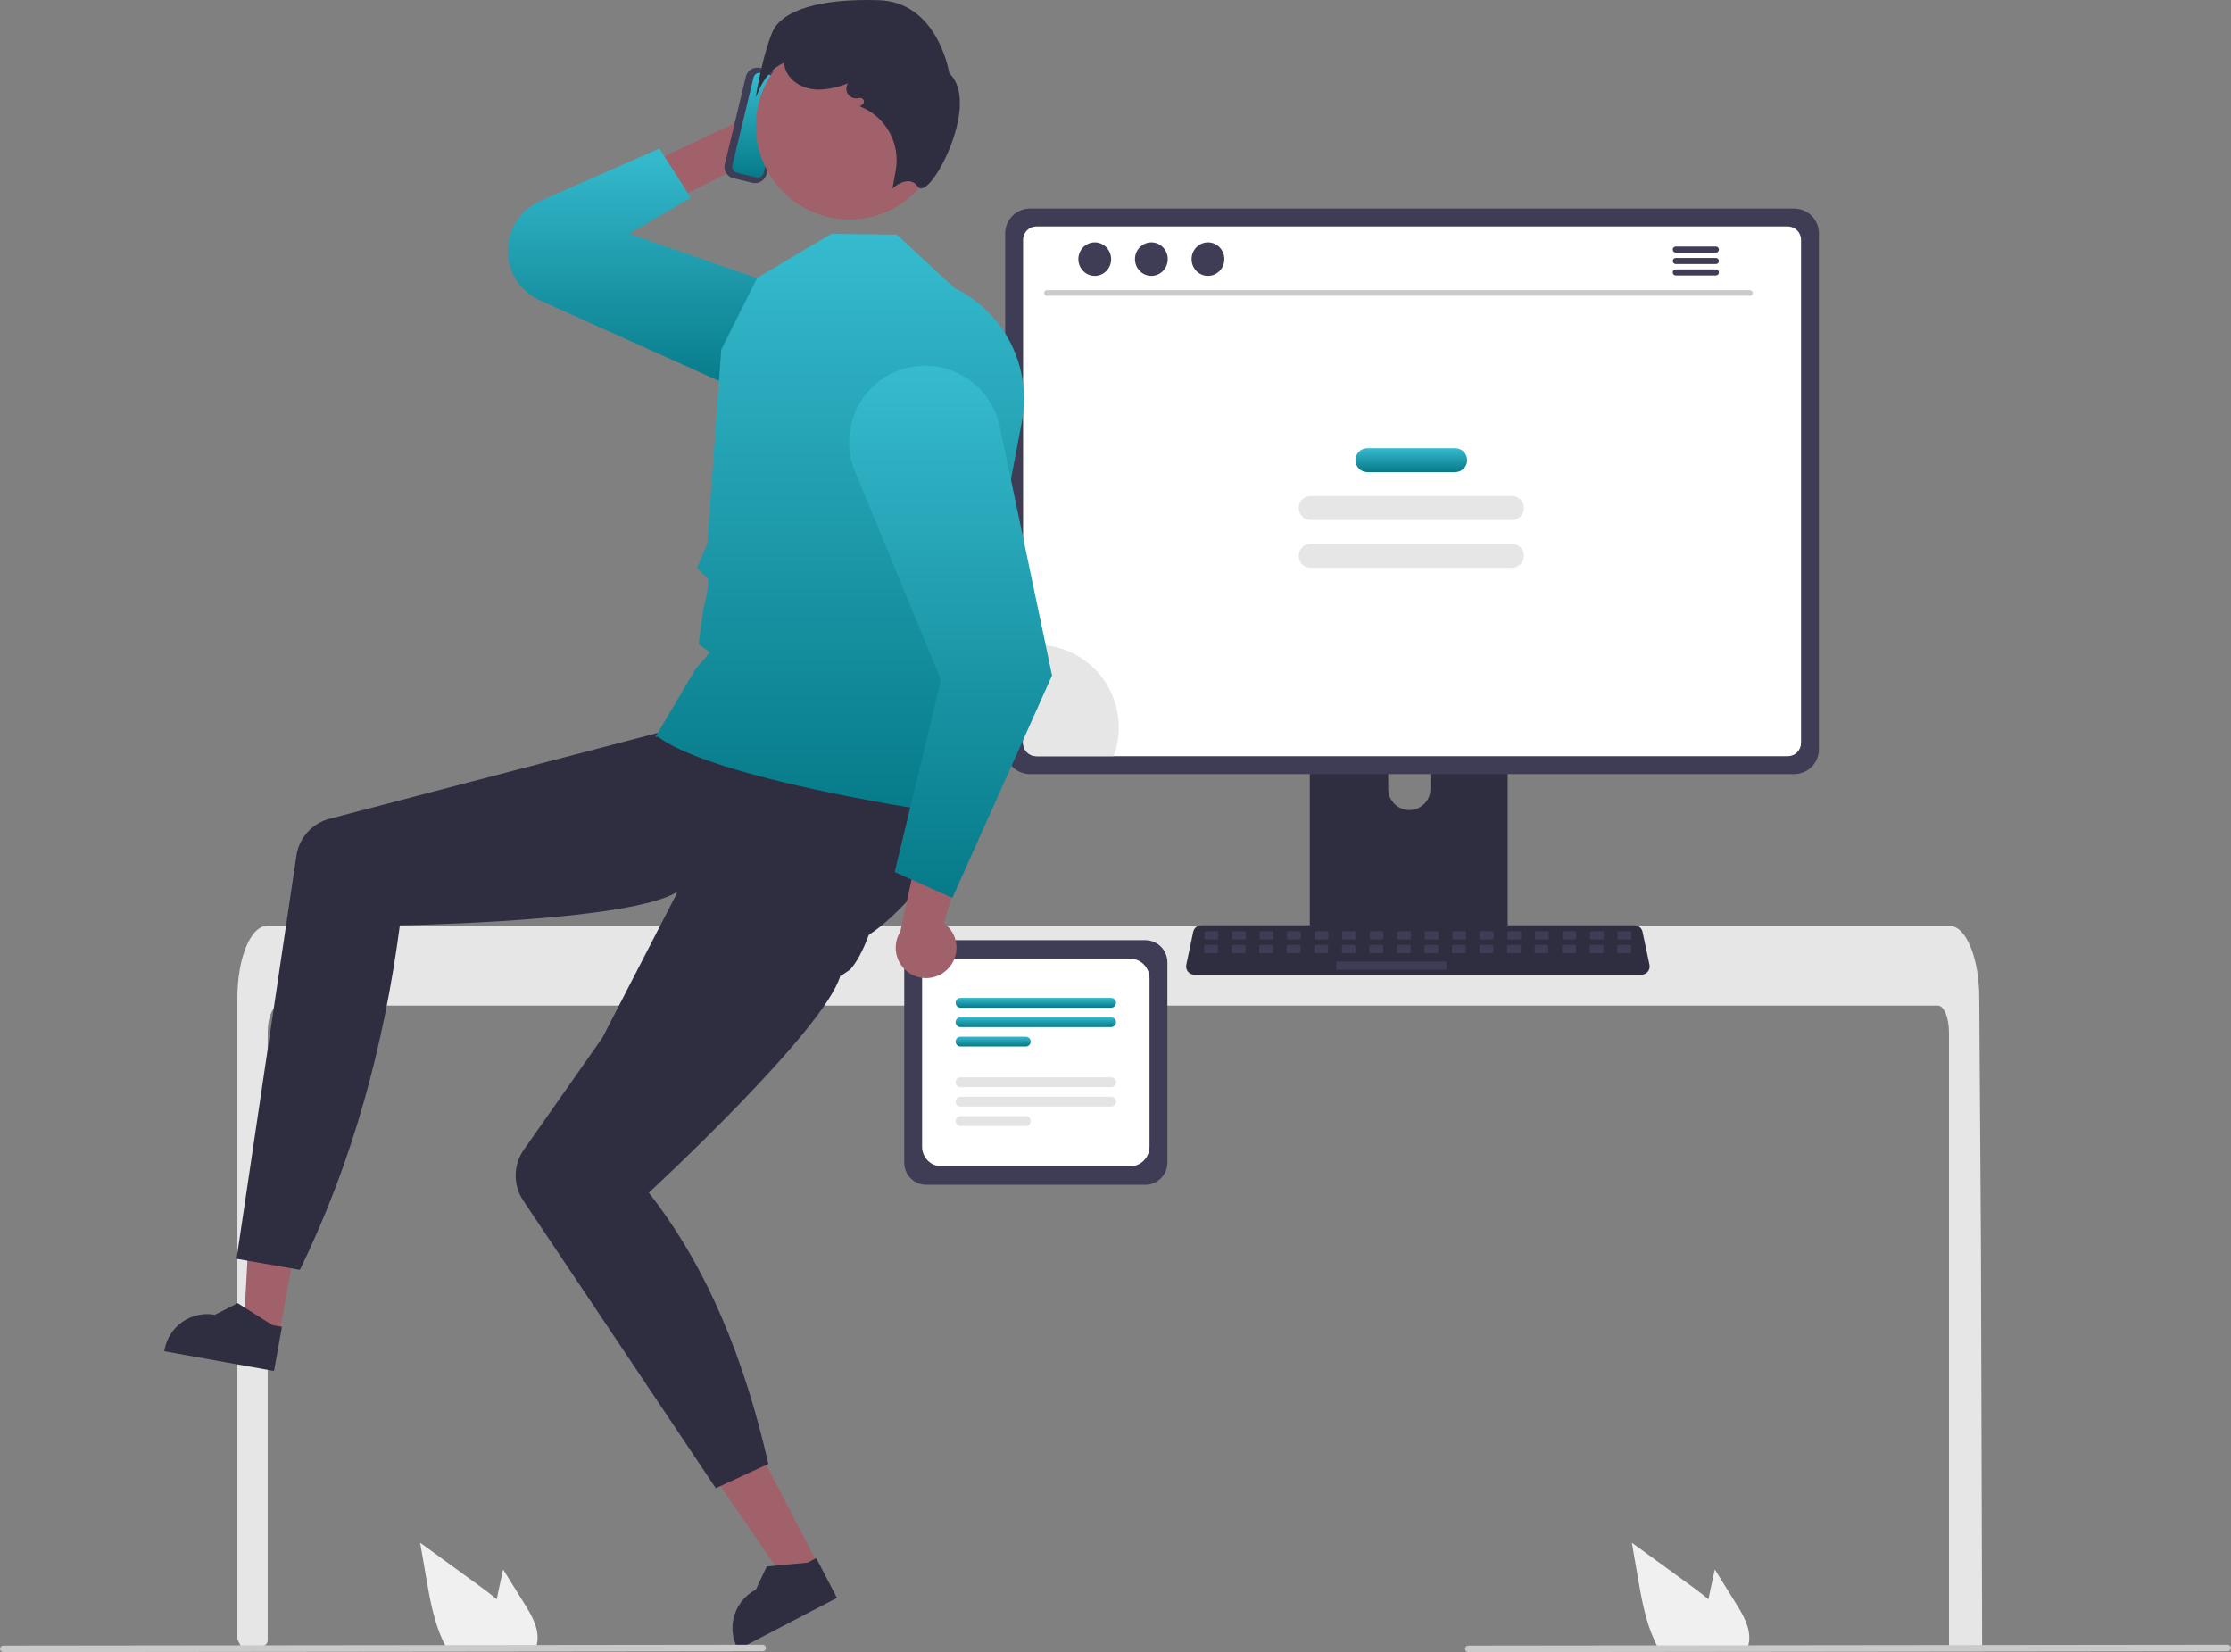 <?xml version="1.0" encoding="UTF-8"?> <svg xmlns="http://www.w3.org/2000/svg" width="393" height="291" viewBox="0 0 393 291" fill="none"><rect x="0" y="0" width="393" height="291" fill="#808080" stroke="none"/> <g clip-path="url(#clip0_147_282)"> <path d="M114.677 28.634L118.831 35.129L133.65 27.779L141.269 25.448C142.259 25.146 143.152 24.588 143.859 23.832C144.566 23.076 145.063 22.147 145.299 21.139C145.535 20.13 145.502 19.078 145.204 18.086C144.906 17.094 144.353 16.198 143.6 15.488C142.485 14.434 141.004 13.855 139.47 13.873C137.936 13.892 136.47 14.505 135.379 15.585L128.986 21.916L114.677 28.634Z" fill="#A0616A"></path> <path d="M121.687 34.826L116.149 26.166L95.149 35.409C93.641 36.073 92.33 37.115 91.344 38.435C90.357 39.754 89.728 41.307 89.517 42.941C89.257 44.957 89.646 47.003 90.627 48.783C91.607 50.563 93.129 51.983 94.972 52.84L128.448 67.9C130.758 68.974 133.397 69.102 135.8 68.255C138.203 67.409 140.18 65.656 141.309 63.371C141.916 62.142 142.258 60.799 142.312 59.429C142.366 58.06 142.131 56.694 141.622 55.421C141.114 54.148 140.343 52.997 139.36 52.041C138.378 51.086 137.205 50.349 135.918 49.877L110.807 41.181L121.687 34.826Z" fill="url(#paint0_linear_147_282)"></path> <path d="M343.321 181.84C343.321 179.239 342.448 177.128 341.376 177.123H49.104C48.027 177.128 47.159 179.239 47.154 181.84V288.922C47.154 289.164 47.064 289.396 46.902 289.575C46.74 289.754 46.517 289.866 46.277 289.89C45.492 289.965 44.708 290.035 43.923 290.1C43.904 290.1 43.885 290.105 43.865 290.105C43.438 290.144 43.011 290.173 42.584 290.207H42.58C42.36 289.801 42.143 289.391 41.928 288.978C41.856 288.838 41.818 288.684 41.818 288.527V175.721C41.818 175.002 41.847 174.279 41.896 173.566C41.965 172.586 42.086 171.611 42.259 170.644C43.079 166.136 44.932 163.083 47.038 163.073H343.438C343.745 163.075 344.049 163.14 344.33 163.262C344.744 163.446 345.118 163.708 345.432 164.034C345.857 164.477 346.221 164.975 346.513 165.514C347.552 167.344 348.294 170.071 348.556 173.245C348.556 173.275 348.561 173.304 348.561 173.333C348.628 174.119 348.662 174.92 348.658 175.721L348.725 186.121L348.769 192.323L348.9 211.784L348.949 218.695L349.162 289.649C349.162 289.906 349.06 290.153 348.878 290.335C348.696 290.517 348.449 290.619 348.192 290.619H344.292C344.034 290.619 343.788 290.517 343.606 290.335C343.424 290.153 343.321 289.906 343.321 289.649V181.84Z" fill="#E6E6E6"></path> <path d="M49.228 234.874L42.94 233.744L44.303 208.94L53.584 210.607L49.228 234.874Z" fill="#A0616A"></path> <path d="M48.272 241.477L28.933 238.003L28.977 237.758C29.336 235.761 30.473 233.989 32.138 232.83C33.803 231.671 35.859 231.222 37.856 231.58L37.856 231.58L41.87 229.534L47.979 233.399L49.667 233.702L48.272 241.477Z" fill="#2F2E41"></path> <path d="M201.743 208.693H163.182C162.149 208.692 161.158 208.281 160.427 207.55C159.696 206.819 159.285 205.828 159.284 204.794V169.497C159.285 168.463 159.696 167.472 160.427 166.741C161.158 166.01 162.149 165.599 163.182 165.598H201.743C202.776 165.599 203.767 166.01 204.498 166.741C205.228 167.472 205.639 168.463 205.641 169.497V204.794C205.639 205.828 205.228 206.819 204.498 207.55C203.767 208.281 202.776 208.692 201.743 208.693Z" fill="#3F3D56"></path> <path d="M199.032 205.443H165.892C164.975 205.442 164.095 205.077 163.446 204.428C162.798 203.779 162.433 202.899 162.432 201.981V172.31C162.433 171.392 162.798 170.512 163.446 169.863C164.095 169.214 164.975 168.849 165.892 168.848H199.032C199.95 168.849 200.829 169.214 201.478 169.863C202.127 170.512 202.492 171.392 202.493 172.31V201.981C202.492 202.899 202.127 203.779 201.478 204.428C200.829 205.077 199.95 205.442 199.032 205.443Z" fill="white"></path> <path d="M195.726 177.486H169.198C168.969 177.486 168.749 177.395 168.587 177.232C168.424 177.07 168.333 176.85 168.333 176.62C168.333 176.391 168.424 176.171 168.587 176.008C168.749 175.846 168.969 175.755 169.198 175.755H195.726C195.956 175.755 196.176 175.846 196.338 176.008C196.5 176.171 196.592 176.391 196.592 176.62C196.592 176.85 196.5 177.07 196.338 177.232C196.176 177.395 195.956 177.486 195.726 177.486Z" fill="url(#paint1_linear_147_282)"></path> <path d="M195.726 180.906H169.198C168.969 180.906 168.749 180.815 168.587 180.652C168.424 180.49 168.333 180.27 168.333 180.04C168.333 179.811 168.424 179.591 168.587 179.428C168.749 179.266 168.969 179.175 169.198 179.175H195.726C195.956 179.175 196.176 179.266 196.338 179.428C196.5 179.591 196.591 179.811 196.591 180.04C196.591 180.27 196.5 180.49 196.338 180.652C196.176 180.815 195.956 180.906 195.726 180.906Z" fill="url(#paint2_linear_147_282)"></path> <path d="M180.698 184.326H169.198C168.969 184.326 168.749 184.235 168.587 184.073C168.424 183.911 168.333 183.69 168.333 183.461C168.333 183.231 168.424 183.011 168.587 182.849C168.749 182.686 168.969 182.595 169.198 182.595H180.698C180.927 182.595 181.147 182.686 181.309 182.849C181.472 183.011 181.563 183.231 181.563 183.461C181.563 183.69 181.472 183.911 181.309 184.073C181.147 184.235 180.927 184.326 180.698 184.326Z" fill="url(#paint3_linear_147_282)"></path> <path d="M195.726 191.489H169.198C168.969 191.489 168.749 191.398 168.587 191.236C168.424 191.074 168.333 190.853 168.333 190.624C168.333 190.394 168.424 190.174 168.587 190.012C168.749 189.85 168.969 189.758 169.198 189.758H195.726C195.956 189.758 196.176 189.85 196.338 190.012C196.5 190.174 196.592 190.394 196.592 190.624C196.592 190.853 196.5 191.074 196.338 191.236C196.176 191.398 195.956 191.489 195.726 191.489Z" fill="#E4E4E4"></path> <path d="M195.726 194.909H169.198C169.084 194.91 168.972 194.887 168.867 194.844C168.761 194.801 168.666 194.737 168.585 194.657C168.505 194.576 168.441 194.481 168.397 194.376C168.353 194.27 168.331 194.158 168.331 194.044C168.331 193.93 168.353 193.817 168.397 193.712C168.441 193.607 168.505 193.511 168.585 193.431C168.666 193.351 168.761 193.287 168.867 193.244C168.972 193.2 169.084 193.178 169.198 193.178H195.726C195.956 193.178 196.176 193.269 196.338 193.432C196.5 193.594 196.591 193.814 196.591 194.044C196.591 194.273 196.5 194.494 196.338 194.656C196.176 194.818 195.956 194.909 195.726 194.909Z" fill="#E4E4E4"></path> <path d="M180.698 198.33H169.198C168.969 198.33 168.749 198.239 168.587 198.076C168.424 197.914 168.333 197.694 168.333 197.464C168.333 197.235 168.424 197.014 168.587 196.852C168.749 196.69 168.969 196.599 169.198 196.599H180.698C180.927 196.599 181.147 196.69 181.309 196.852C181.472 197.014 181.563 197.235 181.563 197.464C181.563 197.694 181.472 197.914 181.309 198.076C181.147 198.239 180.927 198.33 180.698 198.33Z" fill="#E4E4E4"></path> <path d="M263.902 114.408H232.409C231.963 114.408 231.536 114.586 231.222 114.902C230.907 115.217 230.731 115.645 230.731 116.091V165.861H265.584V116.091C265.584 115.87 265.54 115.651 265.456 115.446C265.371 115.242 265.248 115.057 265.091 114.9C264.935 114.744 264.75 114.62 264.545 114.536C264.341 114.451 264.123 114.408 263.902 114.408ZM248.261 142.687C247.276 142.682 246.333 142.289 245.637 141.592C244.94 140.895 244.547 139.952 244.542 138.967V133.226C244.544 132.24 244.936 131.295 245.633 130.598C246.33 129.901 247.276 129.51 248.261 129.51C249.247 129.51 250.192 129.901 250.889 130.598C251.587 131.295 251.979 132.24 251.98 133.226V138.967C251.975 139.952 251.582 140.895 250.886 141.592C250.189 142.289 249.246 142.682 248.261 142.687Z" fill="#2F2E41"></path> <path d="M230.623 164.27V169.071C230.624 169.32 230.723 169.559 230.898 169.735C231.074 169.911 231.313 170.01 231.561 170.01H264.754C265.002 170.009 265.24 169.91 265.416 169.734C265.591 169.558 265.691 169.32 265.692 169.071V164.27H230.623Z" fill="#3F3D56"></path> <path d="M316.051 36.735H181.431C180.275 36.737 179.166 37.197 178.348 38.015C177.531 38.834 177.07 39.943 177.068 41.1V131.981C177.069 133.138 177.53 134.248 178.348 135.066C179.166 135.884 180.275 136.345 181.431 136.346H316.051C317.208 136.345 318.317 135.884 319.135 135.066C319.953 134.248 320.413 133.138 320.414 131.981V41.1C320.412 39.943 319.952 38.834 319.134 38.015C318.316 37.197 317.207 36.737 316.051 36.735Z" fill="#3F3D56"></path> <path d="M314.927 39.888H182.556C181.937 39.889 181.344 40.136 180.906 40.575C180.469 41.013 180.223 41.607 180.223 42.227V130.855C180.224 131.474 180.47 132.067 180.907 132.505C181.345 132.942 181.938 133.189 182.556 133.19H314.927C315.546 133.189 316.139 132.942 316.576 132.505C317.013 132.067 317.26 131.474 317.261 130.855V42.227C317.261 41.607 317.015 41.013 316.577 40.575C316.14 40.136 315.547 39.889 314.927 39.888Z" fill="white"></path> <path d="M289.144 171.681H210.39C210.174 171.681 209.962 171.633 209.767 171.541C209.572 171.448 209.401 171.313 209.265 171.145C209.129 170.978 209.032 170.782 208.982 170.573C208.931 170.363 208.928 170.145 208.972 169.934L210.194 164.127C210.264 163.802 210.442 163.511 210.7 163.302C210.958 163.093 211.28 162.978 211.612 162.977H287.922C288.254 162.978 288.575 163.093 288.833 163.302C289.091 163.511 289.27 163.802 289.339 164.127L290.561 169.934C290.606 170.145 290.602 170.363 290.552 170.573C290.501 170.782 290.404 170.978 290.269 171.145C290.133 171.313 289.961 171.448 289.767 171.541C289.572 171.633 289.359 171.681 289.144 171.681Z" fill="#2F2E41"></path> <path d="M214.36 164.022H212.408C212.277 164.022 212.171 164.128 212.171 164.259V165.241C212.171 165.372 212.277 165.478 212.408 165.478H214.36C214.491 165.478 214.597 165.372 214.597 165.241V164.259C214.597 164.128 214.491 164.022 214.36 164.022Z" fill="#3F3D56"></path> <path d="M219.211 164.022H217.259C217.128 164.022 217.022 164.128 217.022 164.259V165.241C217.022 165.372 217.128 165.478 217.259 165.478H219.211C219.342 165.478 219.448 165.372 219.448 165.241V164.259C219.448 164.128 219.342 164.022 219.211 164.022Z" fill="#3F3D56"></path> <path d="M224.062 164.022H222.11C221.979 164.022 221.873 164.128 221.873 164.259V165.241C221.873 165.372 221.979 165.478 222.11 165.478H224.062C224.193 165.478 224.299 165.372 224.299 165.241V164.259C224.299 164.128 224.193 164.022 224.062 164.022Z" fill="#3F3D56"></path> <path d="M228.913 164.022H226.961C226.83 164.022 226.724 164.128 226.724 164.259V165.241C226.724 165.372 226.83 165.478 226.961 165.478H228.913C229.044 165.478 229.15 165.372 229.15 165.241V164.259C229.15 164.128 229.044 164.022 228.913 164.022Z" fill="#3F3D56"></path> <path d="M233.764 164.022H231.812C231.681 164.022 231.575 164.128 231.575 164.259V165.241C231.575 165.372 231.681 165.478 231.812 165.478H233.764C233.895 165.478 234.001 165.372 234.001 165.241V164.259C234.001 164.128 233.895 164.022 233.764 164.022Z" fill="#3F3D56"></path> <path d="M238.615 164.022H236.663C236.532 164.022 236.426 164.128 236.426 164.259V165.241C236.426 165.372 236.532 165.478 236.663 165.478H238.615C238.746 165.478 238.852 165.372 238.852 165.241V164.259C238.852 164.128 238.746 164.022 238.615 164.022Z" fill="#3F3D56"></path> <path d="M243.466 164.022H241.514C241.383 164.022 241.277 164.128 241.277 164.259V165.241C241.277 165.372 241.383 165.478 241.514 165.478H243.466C243.597 165.478 243.703 165.372 243.703 165.241V164.259C243.703 164.128 243.597 164.022 243.466 164.022Z" fill="#3F3D56"></path> <path d="M248.317 164.022H246.365C246.235 164.022 246.129 164.128 246.129 164.259V165.241C246.129 165.372 246.235 165.478 246.365 165.478H248.317C248.448 165.478 248.554 165.372 248.554 165.241V164.259C248.554 164.128 248.448 164.022 248.317 164.022Z" fill="#3F3D56"></path> <path d="M253.168 164.022H251.216C251.086 164.022 250.98 164.128 250.98 164.259V165.241C250.98 165.372 251.086 165.478 251.216 165.478H253.168C253.299 165.478 253.405 165.372 253.405 165.241V164.259C253.405 164.128 253.299 164.022 253.168 164.022Z" fill="#3F3D56"></path> <path d="M258.019 164.022H256.067C255.937 164.022 255.831 164.128 255.831 164.259V165.241C255.831 165.372 255.937 165.478 256.067 165.478H258.019C258.15 165.478 258.256 165.372 258.256 165.241V164.259C258.256 164.128 258.15 164.022 258.019 164.022Z" fill="#3F3D56"></path> <path d="M262.87 164.022H260.919C260.788 164.022 260.682 164.128 260.682 164.259V165.241C260.682 165.372 260.788 165.478 260.919 165.478H262.87C263.001 165.478 263.107 165.372 263.107 165.241V164.259C263.107 164.128 263.001 164.022 262.87 164.022Z" fill="#3F3D56"></path> <path d="M267.722 164.022H265.77C265.639 164.022 265.533 164.128 265.533 164.259V165.241C265.533 165.372 265.639 165.478 265.77 165.478H267.722C267.852 165.478 267.958 165.372 267.958 165.241V164.259C267.958 164.128 267.852 164.022 267.722 164.022Z" fill="#3F3D56"></path> <path d="M272.573 164.022H270.621C270.49 164.022 270.384 164.128 270.384 164.259V165.241C270.384 165.372 270.49 165.478 270.621 165.478H272.573C272.703 165.478 272.809 165.372 272.809 165.241V164.259C272.809 164.128 272.703 164.022 272.573 164.022Z" fill="#3F3D56"></path> <path d="M277.424 164.022H275.472C275.341 164.022 275.235 164.128 275.235 164.259V165.241C275.235 165.372 275.341 165.478 275.472 165.478H277.424C277.554 165.478 277.661 165.372 277.661 165.241V164.259C277.661 164.128 277.554 164.022 277.424 164.022Z" fill="#3F3D56"></path> <path d="M282.275 164.022H280.323C280.192 164.022 280.086 164.128 280.086 164.259V165.241C280.086 165.372 280.192 165.478 280.323 165.478H282.275C282.405 165.478 282.511 165.372 282.511 165.241V164.259C282.511 164.128 282.405 164.022 282.275 164.022Z" fill="#3F3D56"></path> <path d="M287.126 164.022H285.174C285.043 164.022 284.937 164.128 284.937 164.259V165.241C284.937 165.372 285.043 165.478 285.174 165.478H287.126C287.257 165.478 287.363 165.372 287.363 165.241V164.259C287.363 164.128 287.257 164.022 287.126 164.022Z" fill="#3F3D56"></path> <path d="M214.302 166.448H212.351C212.22 166.448 212.114 166.554 212.114 166.685V167.667C212.114 167.798 212.22 167.904 212.351 167.904H214.302C214.433 167.904 214.539 167.798 214.539 167.667V166.685C214.539 166.554 214.433 166.448 214.302 166.448Z" fill="#3F3D56"></path> <path d="M219.154 166.448H217.202C217.071 166.448 216.965 166.554 216.965 166.685V167.667C216.965 167.798 217.071 167.904 217.202 167.904H219.154C219.284 167.904 219.39 167.798 219.39 167.667V166.685C219.39 166.554 219.284 166.448 219.154 166.448Z" fill="#3F3D56"></path> <path d="M224.005 166.448H222.053C221.922 166.448 221.816 166.554 221.816 166.685V167.667C221.816 167.798 221.922 167.904 222.053 167.904H224.005C224.135 167.904 224.241 167.798 224.241 167.667V166.685C224.241 166.554 224.135 166.448 224.005 166.448Z" fill="#3F3D56"></path> <path d="M228.856 166.448H226.904C226.773 166.448 226.667 166.554 226.667 166.685V167.667C226.667 167.798 226.773 167.904 226.904 167.904H228.856C228.986 167.904 229.093 167.798 229.093 167.667V166.685C229.093 166.554 228.986 166.448 228.856 166.448Z" fill="#3F3D56"></path> <path d="M233.707 166.448H231.755C231.624 166.448 231.518 166.554 231.518 166.685V167.667C231.518 167.798 231.624 167.904 231.755 167.904H233.707C233.838 167.904 233.944 167.798 233.944 167.667V166.685C233.944 166.554 233.838 166.448 233.707 166.448Z" fill="#3F3D56"></path> <path d="M238.558 166.448H236.606C236.475 166.448 236.369 166.554 236.369 166.685V167.667C236.369 167.798 236.475 167.904 236.606 167.904H238.558C238.689 167.904 238.795 167.798 238.795 167.667V166.685C238.795 166.554 238.689 166.448 238.558 166.448Z" fill="#3F3D56"></path> <path d="M243.409 166.448H241.457C241.326 166.448 241.22 166.554 241.22 166.685V167.667C241.22 167.798 241.326 167.904 241.457 167.904H243.409C243.54 167.904 243.646 167.798 243.646 167.667V166.685C243.646 166.554 243.54 166.448 243.409 166.448Z" fill="#3F3D56"></path> <path d="M248.26 166.448H246.308C246.177 166.448 246.071 166.554 246.071 166.685V167.667C246.071 167.798 246.177 167.904 246.308 167.904H248.26C248.391 167.904 248.497 167.798 248.497 167.667V166.685C248.497 166.554 248.391 166.448 248.26 166.448Z" fill="#3F3D56"></path> <path d="M253.111 166.448H251.159C251.028 166.448 250.922 166.554 250.922 166.685V167.667C250.922 167.798 251.028 167.904 251.159 167.904H253.111C253.242 167.904 253.348 167.798 253.348 167.667V166.685C253.348 166.554 253.242 166.448 253.111 166.448Z" fill="#3F3D56"></path> <path d="M257.962 166.448H256.01C255.879 166.448 255.773 166.554 255.773 166.685V167.667C255.773 167.798 255.879 167.904 256.01 167.904H257.962C258.093 167.904 258.199 167.798 258.199 167.667V166.685C258.199 166.554 258.093 166.448 257.962 166.448Z" fill="#3F3D56"></path> <path d="M262.813 166.448H260.861C260.73 166.448 260.624 166.554 260.624 166.685V167.667C260.624 167.798 260.73 167.904 260.861 167.904H262.813C262.944 167.904 263.05 167.798 263.05 167.667V166.685C263.05 166.554 262.944 166.448 262.813 166.448Z" fill="#3F3D56"></path> <path d="M267.664 166.448H265.712C265.581 166.448 265.475 166.554 265.475 166.685V167.667C265.475 167.798 265.581 167.904 265.712 167.904H267.664C267.795 167.904 267.901 167.798 267.901 167.667V166.685C267.901 166.554 267.795 166.448 267.664 166.448Z" fill="#3F3D56"></path> <path d="M272.515 166.448H270.563C270.433 166.448 270.327 166.554 270.327 166.685V167.667C270.327 167.798 270.433 167.904 270.563 167.904H272.515C272.646 167.904 272.752 167.798 272.752 167.667V166.685C272.752 166.554 272.646 166.448 272.515 166.448Z" fill="#3F3D56"></path> <path d="M277.366 166.448H275.414C275.284 166.448 275.178 166.554 275.178 166.685V167.667C275.178 167.798 275.284 167.904 275.414 167.904H277.366C277.497 167.904 277.603 167.798 277.603 167.667V166.685C277.603 166.554 277.497 166.448 277.366 166.448Z" fill="#3F3D56"></path> <path d="M282.217 166.448H280.265C280.135 166.448 280.029 166.554 280.029 166.685V167.667C280.029 167.798 280.135 167.904 280.265 167.904H282.217C282.348 167.904 282.454 167.798 282.454 167.667V166.685C282.454 166.554 282.348 166.448 282.217 166.448Z" fill="#3F3D56"></path> <path d="M287.068 166.448H285.117C284.986 166.448 284.88 166.554 284.88 166.685V167.667C284.88 167.798 284.986 167.904 285.117 167.904H287.068C287.199 167.904 287.305 167.798 287.305 167.667V166.685C287.305 166.554 287.199 166.448 287.068 166.448Z" fill="#3F3D56"></path> <path d="M254.566 169.36H235.636C235.505 169.36 235.399 169.466 235.399 169.597V170.579C235.399 170.71 235.505 170.816 235.636 170.816H254.566C254.697 170.816 254.803 170.71 254.803 170.579V169.597C254.803 169.466 254.697 169.36 254.566 169.36Z" fill="#3F3D56"></path> <path d="M305.811 282.448L302.071 276.435L301.324 279.871C301.193 280.472 301.062 281.084 300.94 281.691C299.878 280.783 298.748 279.943 297.642 279.138C294.246 276.672 290.852 274.204 287.459 271.732L288.522 277.895C289.177 281.691 289.861 285.563 291.481 289.033C291.66 289.427 291.854 289.815 292.063 290.193H307.848C307.975 289.842 308.063 289.477 308.11 289.106C308.114 289.082 308.116 289.058 308.115 289.033C308.363 286.68 307.062 284.462 305.811 282.448Z" fill="#F0F0F0"></path> <path d="M92.364 282.448L88.624 276.435L87.877 279.871C87.746 280.472 87.615 281.084 87.493 281.691C86.431 280.783 85.301 279.943 84.195 279.138C80.799 276.672 77.405 274.204 74.012 271.732L75.075 277.895C75.73 281.691 76.414 285.563 78.034 289.033C78.213 289.427 78.407 289.815 78.616 290.193H94.401C94.528 289.842 94.616 289.477 94.663 289.106C94.667 289.082 94.669 289.058 94.668 289.033C94.916 286.68 93.615 284.462 92.364 282.448Z" fill="#F0F0F0"></path> <path d="M392.422 290.851L258.654 291C258.501 291 258.354 290.939 258.246 290.831C258.138 290.723 258.077 290.576 258.077 290.422C258.077 290.269 258.138 290.122 258.246 290.014C258.354 289.905 258.501 289.844 258.654 289.844L392.422 289.695C392.576 289.695 392.722 289.756 392.831 289.865C392.939 289.973 393 290.12 393 290.273C393 290.426 392.939 290.573 392.831 290.682C392.722 290.79 392.576 290.851 392.422 290.851Z" fill="#CACACA"></path> <path d="M308.273 52.099H184.414C184.285 52.096 184.163 52.043 184.073 51.951C183.983 51.859 183.932 51.735 183.932 51.606C183.932 51.477 183.983 51.353 184.073 51.261C184.163 51.169 184.285 51.116 184.414 51.113H308.273C308.402 51.116 308.524 51.169 308.614 51.261C308.704 51.353 308.755 51.477 308.755 51.606C308.755 51.735 308.704 51.859 308.614 51.951C308.524 52.043 308.402 52.096 308.273 52.099Z" fill="#CACACA"></path> <path d="M192.845 48.597C194.44 48.597 195.732 47.276 195.732 45.645C195.732 44.015 194.44 42.693 192.845 42.693C191.251 42.693 189.959 44.015 189.959 45.645C189.959 47.276 191.251 48.597 192.845 48.597Z" fill="#3F3D56"></path> <path d="M202.817 48.597C204.411 48.597 205.704 47.276 205.704 45.645C205.704 44.015 204.411 42.693 202.817 42.693C201.223 42.693 199.931 44.015 199.931 45.645C199.931 47.276 201.223 48.597 202.817 48.597Z" fill="#3F3D56"></path> <path d="M212.789 48.597C214.383 48.597 215.676 47.276 215.676 45.645C215.676 44.015 214.383 42.693 212.789 42.693C211.195 42.693 209.903 44.015 209.903 45.645C209.903 47.276 211.195 48.597 212.789 48.597Z" fill="#3F3D56"></path> <path d="M302.269 43.424H295.186C295.045 43.427 294.912 43.485 294.813 43.585C294.715 43.685 294.66 43.82 294.66 43.961C294.66 44.101 294.715 44.236 294.813 44.337C294.912 44.437 295.045 44.495 295.186 44.498H302.269C302.41 44.495 302.543 44.437 302.642 44.337C302.74 44.236 302.795 44.101 302.795 43.961C302.795 43.82 302.74 43.685 302.642 43.585C302.543 43.485 302.41 43.427 302.269 43.424Z" fill="#3F3D56"></path> <path d="M302.269 45.438H295.186C295.045 45.441 294.912 45.499 294.813 45.599C294.715 45.7 294.66 45.835 294.66 45.975C294.66 46.115 294.715 46.25 294.813 46.351C294.912 46.451 295.045 46.509 295.186 46.512H302.269C302.41 46.509 302.543 46.451 302.642 46.351C302.74 46.25 302.795 46.115 302.795 45.975C302.795 45.835 302.74 45.7 302.642 45.599C302.543 45.499 302.41 45.441 302.269 45.438Z" fill="#3F3D56"></path> <path d="M302.269 47.45H295.186C295.045 47.453 294.912 47.511 294.813 47.611C294.715 47.711 294.66 47.846 294.66 47.987C294.66 48.127 294.715 48.262 294.813 48.362C294.912 48.463 295.045 48.521 295.186 48.523H302.269C302.41 48.521 302.543 48.463 302.642 48.362C302.74 48.262 302.795 48.127 302.795 47.987C302.795 47.846 302.74 47.711 302.642 47.611C302.543 47.511 302.41 47.453 302.269 47.45Z" fill="#3F3D56"></path> <path d="M256.344 78.945H240.867C239.705 78.945 238.762 79.888 238.762 81.051C238.762 82.214 239.705 83.157 240.867 83.157H256.344C257.507 83.157 258.449 82.214 258.449 81.051C258.449 79.888 257.507 78.945 256.344 78.945Z" fill="url(#paint4_linear_147_282)"></path> <path d="M266.342 87.368H230.869C229.707 87.368 228.764 88.311 228.764 89.474C228.764 90.637 229.707 91.58 230.869 91.58H266.342C267.505 91.58 268.447 90.637 268.447 89.474C268.447 88.311 267.505 87.368 266.342 87.368Z" fill="#E6E6E6"></path> <path d="M266.342 95.791H230.869C229.707 95.791 228.764 96.734 228.764 97.897C228.764 99.06 229.707 100.003 230.869 100.003H266.342C267.505 100.003 268.447 99.06 268.447 97.897C268.447 96.734 267.505 95.791 266.342 95.791Z" fill="#E6E6E6"></path> <path d="M197.075 128.108C197.078 129.843 196.769 131.564 196.163 133.19H182.556C181.938 133.189 181.345 132.942 180.907 132.505C180.47 132.067 180.224 131.474 180.223 130.855V113.733C180.983 113.61 181.752 113.549 182.522 113.549C184.433 113.549 186.326 113.925 188.092 114.657C189.857 115.389 191.462 116.461 192.813 117.813C194.165 119.165 195.237 120.77 195.968 122.536C196.699 124.303 197.076 126.196 197.075 128.108Z" fill="#E6E6E6"></path> <path d="M170.228 141.645C170.024 147.542 157.489 163.451 150.896 165.732C149.776 166.12 149.121 166.333 149.121 166.333L146.826 165.639L119.039 157.229C114.174 160.092 99.659 161.548 87.75 162.276C78.271 162.854 70.437 162.97 70.437 162.97C67.64 184.247 62.129 204.6 52.832 223.664L41.675 221.723L52.215 150.711C52.443 149.178 53.116 147.745 54.151 146.591C55.185 145.437 56.536 144.612 58.036 144.22L133.86 124.378C133.86 124.378 138.041 123.621 146.86 127.877C161.38 134.885 170.373 137.355 170.228 141.645Z" fill="#2F2E41"></path> <path d="M144.155 275.636L138.489 278.589L124.405 258.13L132.768 253.771L144.155 275.636Z" fill="#A0616A"></path> <path d="M147.435 281.446L130.01 290.528L129.895 290.307C128.958 288.508 128.774 286.41 129.383 284.474C129.992 282.539 131.345 280.925 133.143 279.987L135.068 275.912L142.265 275.233L143.786 274.44L147.435 281.446Z" fill="#2F2E41"></path> <path d="M155.739 140.504C158.282 145.828 154.514 165.731 149.721 170.802L148.449 171.667L148.019 171.892C145.143 181.621 114.289 210.078 114.289 210.078C124.711 223.361 131.207 239.691 135.351 257.846L126.092 262.125L92.171 211.463C91.282 210.136 90.816 208.571 90.834 206.974C90.851 205.377 91.351 203.823 92.269 202.516L106.107 182.795L128.657 139.097C144.77 138.6 153.887 136.633 155.739 140.504Z" fill="#2F2E41"></path> <path d="M169.448 143.717C120.747 136.307 116.31 129.644 115.833 129.762L115.411 129.868L122.467 117.936L125.055 114.878L123.064 113.454L123.854 107.542C124.47 105.146 124.969 102.325 124.703 101.947C124.154 101.339 122.932 100.234 122.92 100.223L122.763 100.081L124.597 95.799L127.053 61.568L133.386 48.938L146.458 41.185L157.979 41.325L168.104 50.72C172.403 52.789 175.899 56.219 178.051 60.478C180.203 64.737 180.89 69.587 180.005 74.277L174.862 101.453L172.97 115.461L176.058 118.549L174.137 120.471L172.995 127.015L174.165 134.426C175.079 141.16 171.013 141.562 170.713 141.646C170.695 141.651 169.812 143.964 169.774 143.964C169.681 143.964 169.673 143.751 169.448 143.717Z" fill="url(#paint5_linear_147_282)"></path> <path d="M166.891 170.736C167.448 170.193 167.878 169.534 168.152 168.806C168.426 168.078 168.537 167.299 168.478 166.524C168.418 165.748 168.19 164.995 167.808 164.318C167.426 163.64 166.9 163.055 166.268 162.602L171.61 144.468L162.218 147.337L158.585 164.118C157.896 165.231 157.639 166.559 157.863 167.849C158.087 169.139 158.776 170.302 159.8 171.118C160.824 171.934 162.111 172.346 163.418 172.275C164.725 172.205 165.961 171.657 166.891 170.736Z" fill="#A0616A"></path> <path d="M167.759 158.153L157.607 153.598L165.75 119.767L150.585 82.938C149.835 81.117 149.496 79.154 149.59 77.187C149.684 75.221 150.21 73.299 151.13 71.558C152.05 69.818 153.341 68.302 154.913 67.117C156.485 65.932 158.298 65.108 160.224 64.703C163.703 63.975 167.329 64.658 170.306 66.602C173.282 68.545 175.367 71.591 176.102 75.07L185.325 118.975L167.759 158.153Z" fill="url(#paint6_linear_147_282)"></path> <path d="M127.674 28.922L131.385 13.482C131.513 12.954 131.845 12.498 132.308 12.214C132.771 11.931 133.328 11.842 133.856 11.969L137.219 12.778C137.747 12.906 138.203 13.238 138.486 13.701C138.77 14.164 138.858 14.721 138.732 15.249L135.021 30.689C134.894 31.217 134.562 31.673 134.099 31.957C133.636 32.241 133.079 32.329 132.551 32.203L129.187 31.393C128.659 31.266 128.204 30.934 127.92 30.471C127.636 30.007 127.548 29.45 127.674 28.922Z" fill="#3F3D56"></path> <path d="M134.06 12.851C133.775 12.783 133.475 12.831 133.226 12.983C132.976 13.136 132.797 13.382 132.729 13.667L129.018 29.106C128.95 29.391 128.997 29.691 129.15 29.941C129.303 30.191 129.549 30.369 129.833 30.438L133.197 31.247C133.481 31.315 133.781 31.268 134.031 31.115C134.28 30.962 134.459 30.716 134.528 30.432L138.239 14.992C138.307 14.707 138.259 14.407 138.106 14.158C137.953 13.908 137.708 13.729 137.423 13.66L134.06 12.851Z" fill="url(#paint7_linear_147_282)"></path> <path d="M149.622 38.658C158.72 38.658 166.095 31.28 166.095 22.178C166.095 13.077 158.72 5.698 149.622 5.698C140.524 5.698 133.149 13.077 133.149 22.178C133.149 31.28 140.524 38.658 149.622 38.658Z" fill="#A0616A"></path> <path d="M157.22 33.198L157.813 29.86C158.178 27.646 157.799 25.374 156.736 23.399C155.673 21.423 153.986 19.856 151.938 18.942L151.429 18.696L151.848 18.472C151.981 18.401 152.086 18.285 152.143 18.145C152.199 18.005 152.206 17.849 152.16 17.705C152.114 17.561 152.019 17.437 151.892 17.355C151.765 17.274 151.613 17.24 151.463 17.258L150.987 17.318C150.662 17.357 150.333 17.302 150.039 17.159C149.745 17.016 149.499 16.791 149.33 16.511C149.161 16.231 149.076 15.908 149.087 15.581C149.097 15.254 149.201 14.937 149.388 14.668C147.743 15.35 145.988 15.728 144.209 15.783C141.634 15.763 139.397 14.507 138.509 12.583C138.293 12.105 138.16 11.593 138.116 11.07C135.396 12.142 133.93 15.356 133.914 15.39L133.11 17.185L133.454 15.248C133.465 15.189 134.518 9.323 136.044 5.683C137.685 1.77 144.518 -0.293 154.781 0.034C164.806 0.349 167.03 11.784 167.221 12.89C170.069 15.632 169.034 20.823 168.158 23.685C166.74 28.322 163.94 32.935 162.398 33.178C162.26 33.204 162.117 33.188 161.988 33.133C161.858 33.078 161.748 32.986 161.671 32.869C161.517 32.623 161.312 32.413 161.071 32.253C160.829 32.092 160.556 31.985 160.27 31.938C159.023 31.761 157.737 32.783 157.724 32.793L157.22 33.198Z" fill="#2F2E41"></path> <path d="M134.346 290.851L0.578 291C0.425 291 0.278 290.939 0.17 290.83C0.062 290.722 0.002 290.575 0.002 290.422C0.002 290.269 0.062 290.123 0.17 290.014C0.278 289.906 0.425 289.845 0.578 289.844L134.346 289.695C134.499 289.695 134.646 289.756 134.754 289.865C134.863 289.973 134.923 290.12 134.923 290.273C134.923 290.426 134.863 290.573 134.754 290.682C134.646 290.79 134.499 290.851 134.346 290.851Z" fill="#CACACA"></path> </g> <defs> <linearGradient id="paint0_linear_147_282" x1="115.879" y1="26.166" x2="115.879" y2="68.809" gradientUnits="userSpaceOnUse"> <stop stop-color="#36BBCE"></stop> <stop offset="1" stop-color="#067A89"></stop> </linearGradient> <linearGradient id="paint1_linear_147_282" x1="182.462" y1="175.755" x2="182.462" y2="177.486" gradientUnits="userSpaceOnUse"> <stop stop-color="#36BBCE"></stop> <stop offset="1" stop-color="#067A89"></stop> </linearGradient> <linearGradient id="paint2_linear_147_282" x1="182.462" y1="179.175" x2="182.462" y2="180.906" gradientUnits="userSpaceOnUse"> <stop stop-color="#36BBCE"></stop> <stop offset="1" stop-color="#067A89"></stop> </linearGradient> <linearGradient id="paint3_linear_147_282" x1="174.948" y1="182.595" x2="174.948" y2="184.326" gradientUnits="userSpaceOnUse"> <stop stop-color="#36BBCE"></stop> <stop offset="1" stop-color="#067A89"></stop> </linearGradient> <linearGradient id="paint4_linear_147_282" x1="248.606" y1="78.945" x2="248.606" y2="83.157" gradientUnits="userSpaceOnUse"> <stop stop-color="#36BBCE"></stop> <stop offset="1" stop-color="#067A89"></stop> </linearGradient> <linearGradient id="paint5_linear_147_282" x1="147.896" y1="41.185" x2="147.896" y2="143.964" gradientUnits="userSpaceOnUse"> <stop stop-color="#36BBCE"></stop> <stop offset="1" stop-color="#067A89"></stop> </linearGradient> <linearGradient id="paint6_linear_147_282" x1="167.45" y1="64.418" x2="167.45" y2="158.153" gradientUnits="userSpaceOnUse"> <stop stop-color="#36BBCE"></stop> <stop offset="1" stop-color="#067A89"></stop> </linearGradient> <linearGradient id="paint7_linear_147_282" x1="133.628" y1="12.821" x2="133.628" y2="31.278" gradientUnits="userSpaceOnUse"> <stop stop-color="#36BBCE"></stop> <stop offset="1" stop-color="#067A89"></stop> </linearGradient> <clipPath id="clip0_147_282"> <rect width="393" height="291" fill="white"></rect> </clipPath> </defs> </svg> 